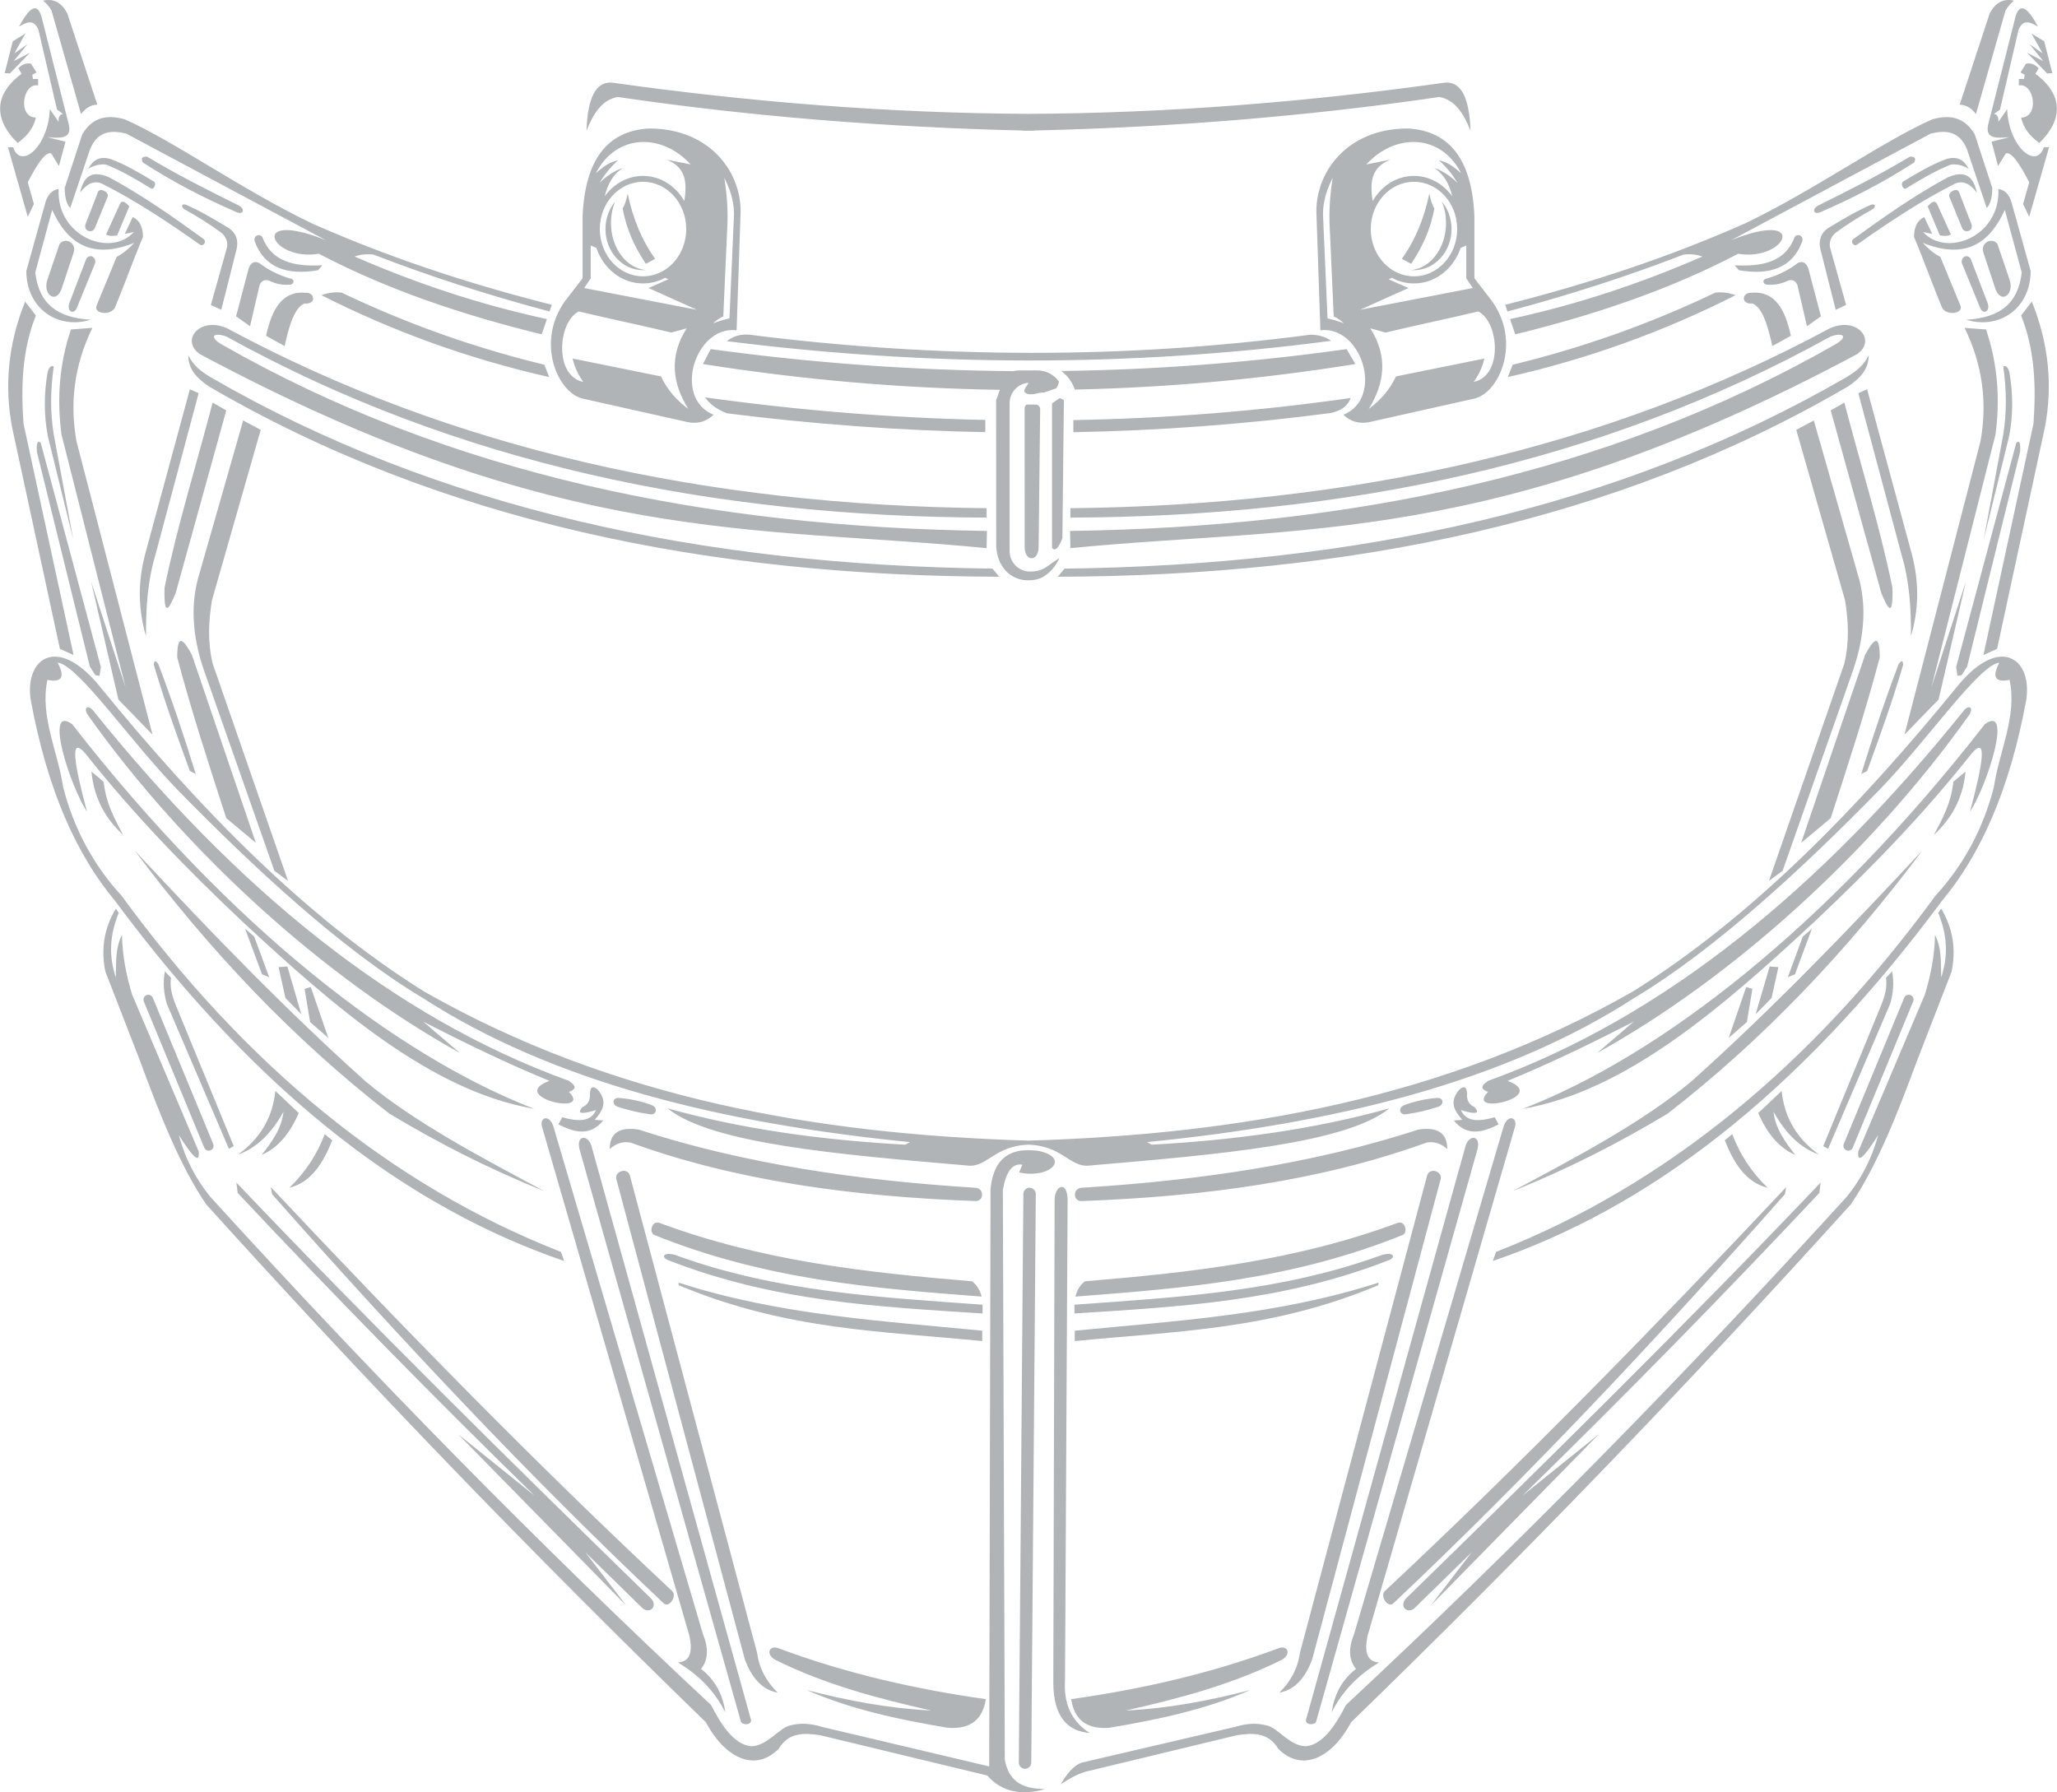 <?xml version="1.0" encoding="UTF-8"?>
<!DOCTYPE svg PUBLIC "-//W3C//DTD SVG 1.1//EN" "http://www.w3.org/Graphics/SVG/1.1/DTD/svg11.dtd">
<!-- Creator: CorelDRAW -->
<svg xmlns="http://www.w3.org/2000/svg" xml:space="preserve" width="3450px" height="3006px" version="1.1" style="shape-rendering:geometricPrecision; text-rendering:geometricPrecision; image-rendering:optimizeQuality; fill-rule:evenodd; clip-rule:evenodd"
viewBox="0 0 3450.51 3006.84"
 xmlns:xlink="http://www.w3.org/1999/xlink"
 xmlns:xodm="http://www.corel.com/coreldraw/odm/2003">
 <defs>
  <style type="text/css">
   <![CDATA[
    .fil0 {fill:#B0B4B6}
   ]]>
  </style>
 </defs>
 <g id="Layer_x0020_1">
  <path class="fil0" d="M2258.95 585.71c-159.54,22.52 -319.09,34.62 -478.63,36.73 10.96,8.42 18.53,18.78 22.59,31.15 156.37,-3.37 313.29,-17.47 470.76,-42.81 -4.91,-8.36 -9.82,-16.72 -14.72,-25.07zm-558.86 36.94c-169.31,-1.3 -338.62,-13.79 -507.94,-36.94 -4.36,8.35 -8.72,16.71 -13.08,25.07 165.46,26.1 331.5,40.7 498.14,43.21l-6.29 17.41c0.06,80.67 0.13,161.34 0.19,242.01 0.02,24.4 11.13,45.41 30.3,54.87 6.72,3.4 14.29,5.31 22.28,5.31 0.26,0 0.51,0 0.77,0 9.11,0 16.41,-1.15 24.64,-5.31 12.24,-7.21 21.89,-18.37 28.01,-31.93 -20.9,12.13 -25.21,23.41 -51.85,22.44 -17.62,-1.22 -31.66,-16.02 -31.66,-33.93 0,-82.89 0,-165.79 0,-248.68 0,-17.92 14.04,-32.71 31.66,-33.94 -1.39,4.36 -11.14,13.06 -5.07,16.92 9.58,6.08 21.9,-1.23 31.65,-0.79 6.85,-2.35 13.69,-4.71 20.53,-7.07 -0.07,-0.16 -0.14,-0.32 -0.21,-0.48 2.1,-2.67 3.55,-6.16 4.11,-10.78 -8.1,-11.24 -21.29,-18.59 -36.11,-18.59 -9.94,0 -19.87,0 -29.8,0 -3.53,0 -6.97,0.42 -10.27,1.2zm-443.88 -61.2c-15.54,-1.15 -27.33,3.33 -37.06,10.9 335.13,42.35 672.96,44.32 1013.92,-0.55 -11.02,-7.81 -22.61,-9.82 -34.35,-10.35 -312.69,41.38 -626.91,40.02 -942.51,0zm-73.59 105.21c7.36,10.35 18.1,19.53 36.53,26.71 144.03,18.2 288.56,28.93 433.63,31.7l0 -20.56c-156.09,-3.27 -312.77,-15.99 -470.16,-37.85zm617.88 58.47c143.65,-2.66 287.83,-13.26 432.57,-32.31 23.12,-5.64 29.34,-16.52 32.7,-25.08 -154.61,22.07 -309.66,34.31 -465.27,37.03l0 20.36zm-9.64 1287.29c-0.61,-31.96 -21.56,-24.46 -21.81,1.09 -0.72,270.02 -1.45,540.03 -2.18,810.05 0.42,55.59 22.85,80.69 61.06,83.95 -29.55,-19.06 -43.86,-47.81 -41.43,-87.22 1.45,-269.29 2.9,-538.58 4.36,-807.87zm-74.2 -9.34c0.04,-5.76 4.75,-10.39 10.5,-10.34 5.76,0.04 10.39,4.75 10.35,10.5 -2.55,317.99 -5.09,635.97 -7.63,953.96 -0.05,5.76 -4.75,10.39 -10.51,10.34 -5.76,-0.04 -10.39,-4.75 -10.34,-10.5 2.54,-317.99 5.08,-635.97 7.63,-953.96zm639.1 -149c17.43,-6.59 35.63,-10.49 54.51,-11.99 11.01,-1.12 13.25,10.83 2.73,14.71 -18.35,5.97 -36.35,10.21 -53.97,12.54 -10.72,2.42 -14.91,-10.86 -3.27,-15.26zm-1262.65 0c-17.43,-6.59 -35.63,-10.49 -54.51,-11.99 -11.01,-1.12 -13.25,10.83 -2.73,14.71 18.35,5.97 36.35,10.21 53.97,12.54 10.72,2.42 14.91,-10.86 3.27,-15.26zm768.09 1044.6c-39.92,3.26 -59.28,-14.9 -64.32,-47.97 117.43,-16.66 233.81,-42.77 348.33,-85.59 14.75,-5.2 21.73,9.75 4.91,19.63 -84.51,41.88 -172.77,65.02 -261.66,85.04 70.4,-3.4 139.84,-16.41 208.78,-34.35 -74.24,32.63 -154.52,49.55 -236.04,63.24zm-41.43 -748.99c-9.33,7.73 -13.74,16.44 -15.81,25.62 181.2,-13.92 362.4,-27.83 549.48,-103.57 8.59,-4.69 3.82,-24.14 -8.72,-20.17 -173.11,64.45 -348.91,83.39 -524.95,98.12zm492.79 2.18c-169.89,54.76 -339.79,64.01 -509.68,80.68 0,5.81 0,11.63 0,17.44 166.26,-16.68 328.86,-17.92 509.14,-93.76 0.18,-1.45 0.36,-2.91 0.54,-4.36zm3.82 -45.79c-169.29,61.57 -341.79,70.33 -514.05,82.86 0,4.9 0,9.81 0,14.72 174.4,-11.4 348.44,-19.26 528.76,-89.95 11.23,-5.46 5.41,-14.25 -14.71,-7.63zm111.47 -178.25c-0.13,-26.93 -16.39,-37.75 -48.51,-32.71 -176.25,57.32 -366.69,85.33 -564.74,97.58 -15.99,0.98 -14.63,23.46 0,22.35 205.69,-7.54 401.75,-33.88 578.37,-98.12 13.11,-2.3 24.68,1.56 34.88,10.9zm20.17 -99.76c6.79,-5.69 12.12,-6.67 13.09,6.55 -1.15,11.43 3.5,18.72 12.53,22.89 10.7,11.99 -0.15,11.81 -22.89,4.91 8.69,20.16 30.54,19.47 56.69,11.99 2.18,4 4.36,7.99 6.54,11.99 -26.75,13.46 -52.85,20.83 -75.22,-6.54 4.72,-0.36 9.45,-0.73 14.17,-1.09 -12.84,-14.76 -22.75,-30.09 -4.91,-50.7zm-176.61 913.62c83.76,-284.37 167.53,-568.74 251.3,-853.11 7.03,-18.74 22.04,-14.51 19.08,0.55 -82.5,284.91 -164.99,569.83 -247.49,854.74 -7,31.59 1.37,44.19 19.08,45.25 -32.33,19.6 -60.34,45.44 -79.58,83.95 4.19,-29.07 16.33,-54.16 40.88,-73.05 -12.09,-15.04 -12.98,-34.57 -3.27,-58.33zm-91.04 32.16c71.23,-267.28 142.46,-534.57 213.69,-801.86 4.04,-13.56 25.03,-7.35 22.89,5.45 -71.95,268.92 -143.91,537.85 -215.86,806.77 -12.99,34.63 -31.9,51.51 -55.06,55.6 18.17,-17.95 30.71,-39.28 34.34,-65.96zm10.36 111.75c89.22,-320.89 178.44,-641.78 267.65,-962.67 5.79,-20 26.01,-18.71 20.17,4.9 -90.3,320.35 -180.61,640.7 -270.92,961.04 -4.2,6.41 -18.15,4.77 -16.9,-3.27zm805.69 -893.99c-0.73,4 -1.46,8 -2.19,12 -212.7,240.51 -430.16,472.5 -657.41,686.84 -9.26,7.09 -21.81,-12.62 -14.17,-20.71 231.2,-216.12 454.2,-444.56 673.77,-678.13zm-442.64 517.86c42.88,-34.52 85.77,-69.04 128.65,-103.57 -94.13,95.94 -188.25,191.88 -282.37,287.82 22.89,-29.8 45.79,-59.59 68.68,-89.39 -31.98,31.25 -63.96,62.5 -95.94,93.76 -12.52,10.58 -26.28,-3.57 -14.17,-16.36 233.99,-228.3 467.42,-457.76 695.57,-697.75 -0.73,5.82 -1.46,11.63 -2.18,17.44 -163.17,173.72 -329.26,343.06 -498.24,508.05zm601.81 -822.57c-32.34,78.67 -64.69,157.35 -97.03,236.03 2.73,1.45 5.45,2.91 8.18,4.36 34.7,-81.04 69.41,-162.08 104.11,-243.12 5.33,-18.17 6.67,-36.34 3.28,-54.51 -3.46,3.63 -6.91,7.27 -10.36,10.9 2.46,15.45 -1.91,30.89 -8.18,46.34zm-190.24 305.81c-26.7,-25.64 -46.53,-55.6 -59.42,-89.95 -4.18,3.45 -8.36,6.91 -12.54,10.36 14.27,36.29 34.68,70.7 71.96,79.59zm86.12 -55.61c-36.54,-26.36 -58.12,-61.58 -62.68,-106.84 -13.09,12.36 -26.17,24.71 -39.25,37.07 14.74,34.34 35.04,58.52 62.14,70.32 -16.97,-21.9 -33.5,-44 -36.52,-72.5 20.68,37.53 46.19,61.31 76.31,71.95zm142.92 -263.12c1.71,-4.16 6.47,-6.15 10.64,-4.44 4.16,1.72 6.15,6.48 4.43,10.64 -33.79,81.77 -67.59,163.54 -101.39,245.3 -1.71,4.17 -6.47,6.15 -10.63,4.44 -4.17,-1.71 -6.15,-6.47 -4.44,-10.63 33.79,-81.77 67.59,-163.54 101.39,-245.31zm79.49 -43.78c7.84,-37.4 2.34,-72.71 -17.44,-105.75 -1.64,2.36 -3.27,4.72 -4.91,7.09 17.48,42.83 15.06,77.28 4.91,108.48 -0.79,-24.19 1.36,-48.79 -10.36,-71.42 -0.67,35.74 -7.5,68.39 -16.9,99.76 -37.25,87.77 -74.5,175.53 -111.75,263.29 -2.51,22.92 11.06,7.98 33.26,-27.25 -11.72,43.35 -30.45,75.67 -52.34,103.02 -273.02,300.13 -553,584.97 -840.57,853.11 -15.63,30.55 -37.75,66.89 -67.59,69.23 -27.08,-0.72 -46.52,-30.89 -64.87,-34.88 -18.45,-5.04 -35.88,-2.96 -52.88,2.18 -85.76,19.98 -171.53,39.97 -257.29,59.96 -15.08,4.96 -26.3,20.42 -35.98,36.52 13.98,-8.9 27.98,-17.47 42.32,-21.24 84.38,-20.36 168.76,-40.72 253.14,-61.07 26.98,-4.07 53.02,-5.19 69.77,22.89 41.06,41.03 91.77,12.95 122.11,-44.7 286.71,-278.04 566.21,-567.61 838.39,-868.91 44.97,-66.32 79.02,-154.48 112.29,-244.22 18.9,-48.69 37.8,-97.39 56.69,-146.09zm-262.74 4.37c9.45,-25.44 18.9,-50.88 28.34,-76.32 -5.08,4.36 -10.17,8.72 -15.26,13.08 -8.36,22.72 -16.71,45.43 -25.07,68.14 3.99,-1.63 7.99,-3.27 11.99,-4.9zm-42.52 -13.09c4.91,0.37 9.81,0.73 14.72,1.09 -3.82,17.27 -7.63,34.53 -11.45,51.79 -8.9,9.09 -17.81,18.17 -26.71,27.26 7.81,-26.71 15.63,-53.43 23.44,-80.14zm-39.25 34.35c-9.81,28.52 -19.62,57.05 -29.44,85.58 10.18,-8.9 20.36,-17.81 30.53,-26.71 3.09,-18.53 6.18,-37.07 9.27,-55.6 -3.45,-1.09 -6.91,-2.18 -10.36,-3.27zm-91.58 158.08c132.45,-118.71 260.41,-250.87 387.03,-387.03 -125.69,168.14 -266.79,317.01 -427.37,441.54 -81.06,48.68 -166.79,92.69 -259.47,129.74 102.55,-54.87 217.24,-114.85 299.81,-184.25zm406.39 -413.19c13.88,-26.28 28.49,-51.71 32.71,-89.13 6.81,-5.73 13.62,-11.45 20.44,-17.17 -4.48,46.66 -24.68,79.99 -53.15,106.3zm85.58 -185.89c-266.47,342.64 -546.86,557.2 -775.16,645.42 171.72,-29.36 332.77,-168.02 492.79,-317.26 91.49,-86.42 179.62,-177.05 259.48,-278.01 28.45,-33.75 18.83,18.73 -2.18,97.03 29.37,-45 72.38,-180.86 25.07,-147.18zm-650.32 551.66c20.35,-17.44 40.7,-34.89 61.05,-52.33 -69.34,35.39 -139.25,69.65 -211.5,99.21 72.2,26.64 -73.57,59.87 -32.71,18.53 -8.79,-3.59 -16.11,-7.61 0,-18.53 293.61,-106.16 557.86,-321.58 799.14,-622.52 7.5,-7.87 15.49,-4.59 8.72,7.63 -165.6,233.49 -400.59,443.9 -624.7,568.01zm-954.18 147.17c355.42,-10.66 699.16,-70.56 1014.42,-250.47 198.32,-124.25 375.5,-304.94 546.21,-514.6 69.98,-83.56 123.34,-43.26 113.38,25.08 -28.01,152.65 -77.37,260.91 -141.73,337.97 -247.99,334.1 -499.54,517.02 -753.35,603.99 1.81,-5.08 3.63,-10.17 5.45,-15.26 285.55,-111.99 529.94,-313.93 737,-597.45 48.28,-52.53 80.36,-113.55 98.12,-182.07 8.81,-60.05 39.43,-119.02 26.44,-180.16 -18.96,3.81 -32.6,-0.05 -17.18,-28.89 -33.56,2.53 -123.86,134.27 -201.48,213.63 -126.02,128.83 -273.24,266.14 -410.68,348.66 -219.46,141.82 -502.27,210.69 -817.68,242.03 2.55,1.45 5.09,2.91 7.63,4.36 139.01,-7.69 273.11,-25.74 399.03,-61.05 -73.07,59.53 -288.16,77.64 -502.6,95.94 -33.04,4.49 -45.2,-33.06 -102.98,-34.9 -57.79,1.84 -69.94,39.39 -102.99,34.9 -214.43,-18.3 -429.52,-36.41 -502.6,-95.94 125.92,35.31 260.02,53.36 399.03,61.05 2.54,-1.45 5.09,-2.91 7.63,-4.36 -315.41,-31.34 -598.22,-100.21 -817.67,-242.03 -137.44,-82.52 -284.67,-219.83 -410.69,-348.66 -77.62,-79.36 -167.91,-211.1 -201.48,-213.63 15.43,28.84 1.78,32.7 -17.17,28.89 -12.99,61.14 17.62,120.11 26.44,180.16 17.75,68.52 49.84,129.54 98.12,182.07 207.05,283.52 451.44,485.46 736.99,597.45 1.82,5.09 3.64,10.18 5.46,15.26 -253.81,-86.97 -505.36,-269.89 -753.36,-603.99 -64.35,-77.06 -113.71,-185.32 -141.73,-337.97 -9.96,-68.34 43.4,-108.64 113.39,-25.08 170.7,209.66 347.88,390.35 546.21,514.6 315.26,179.91 658.99,239.81 1014.42,250.47zm1317.51 -1208.24c-9.82,5.26 -19.63,10.53 -29.44,15.8 27.25,95.22 54.51,190.43 81.77,285.65 5.66,34.67 7.6,69.07 -1.09,106.29 -42.16,121.56 -84.31,243.13 -126.47,364.69 7.63,-5.64 15.26,-11.27 22.89,-16.9 39.25,-111.75 78.5,-223.5 117.75,-335.25 19.99,-57.67 23.98,-112.77 7.63,-164.62 -24.35,-85.23 -48.7,-170.44 -73.04,-255.66zm-21.26 708.65c35.79,-105.21 71.59,-210.42 107.38,-315.62 13.19,-24.14 24.47,-38.59 24.53,4.36 -23.44,88.94 -52.96,179.41 -82.31,269.83 -16.53,13.81 -33.07,27.62 -49.6,41.43zm110.66 -120.47c21.78,-59.42 43.09,-118.84 60.5,-178.26 -0.36,-7.63 -2.9,-7.99 -7.63,-1.09 -23.27,61.42 -43.78,122.84 -62.69,184.25 3.27,-1.63 6.54,-3.27 9.82,-4.9zm74.68 -365.23c-24.9,-91.76 -49.79,-183.52 -74.68,-275.29 -4.91,2.18 -9.82,4.36 -14.72,6.55 24.35,91.03 48.69,182.06 73.04,273.1 12.83,43.16 15.53,88.57 15.27,134.64 11.96,-41.18 15.3,-86.19 1.09,-139zm-32.17 57.78c-21.44,-104.66 -53.78,-207.14 -80.67,-310.72 -7.63,4.36 -15.27,8.73 -22.9,13.09 28.35,102.3 56.69,204.6 85.04,306.9 10.31,24.3 19.94,44.05 18.53,-9.27zm-95.93 -408.29c-382.47,218.7 -816.97,306.43 -1283.76,312.9 0.19,9.63 0.37,19.26 0.55,28.89 385.45,-37.91 713.23,-1.09 1319.73,-325.44 33.18,-22.73 0.98,-63.75 -45.25,-43.61 -375.46,202.39 -803.08,297.31 -1274.48,302 0,5.27 0,10.54 0,15.81 459.13,-1.59 888.59,-89.81 1275.03,-303.63 22,-8.13 30.33,0.3 8.18,13.08zm21.8 70.32c18.8,-13 34.31,-27.5 34.34,-52.33 -8.27,17.33 -21.16,27.18 -37.61,37.07 -381.69,221.09 -825.2,315.12 -1311.55,321.07 -3.82,4.54 -7.64,9.08 -11.45,13.63 486.55,-1.38 935.65,-91.29 1326.27,-319.44zm304.18 -574.01c7.27,5.09 14.53,10.17 21.8,15.26 -6.18,-11.08 -12.35,-22.16 -18.53,-33.25 7.09,4.36 14.17,8.72 21.26,13.08 4.54,17.81 9.08,35.62 13.63,53.43 -2.91,0.18 -5.82,0.36 -8.73,0.54 -11.26,-11.63 -22.53,-23.26 -33.79,-34.89 9.08,4.73 18.17,9.45 27.25,14.18 -7.63,-9.45 -15.26,-18.9 -22.89,-28.35zm-82.32 666.13c11.5,-64.11 3.95,-127.57 -26.71,-190.24 12,0.91 23.99,1.82 35.98,2.72 19.5,57.38 23.93,116.34 15.81,176.62 -35.8,141.19 -71.59,282.37 -107.39,423.56 19.26,-59.06 38.52,-118.11 57.78,-177.16 -15.26,65.95 -30.52,131.91 -45.79,197.87 -19.08,19.63 -38.15,39.25 -57.23,58.88 42.52,-164.08 85.03,-328.16 127.55,-492.25zm38.16 -11.44c6.18,-37.98 5.45,-75.95 0,-113.93 4.12,-2.08 7.69,0.26 10.36,9.81 6.26,36.51 6.27,72.33 -0.55,107.39 -14.17,57.6 -28.34,115.2 -42.51,172.8 10.9,-58.69 21.8,-117.38 32.7,-176.07zm28.35 28.89c0.89,-15.68 -1.63,-19.39 -6.54,-14.72 -33.62,125.38 -67.23,250.75 -100.85,376.13 0.73,4.91 1.45,9.81 2.18,14.72 2.36,-0.36 4.73,-0.73 7.09,-1.09 3.09,-4.91 6.17,-9.81 9.26,-14.72 29.62,-120.11 59.24,-240.21 88.86,-360.32zm41.43 -40.34c13.25,-69.09 7.1,-139.51 -21.81,-211.51 -5.99,7.82 -11.99,15.63 -17.99,23.44 23.18,57.95 25.19,119.23 20.72,181.53 -27.99,129.37 -55.97,258.75 -83.95,388.12 7.63,-3.45 15.26,-6.9 22.9,-10.36 26.71,-123.74 53.42,-247.48 80.13,-371.22zm7.09 -470.44c-11.09,38.89 -22.17,77.77 -33.26,116.66 -3.45,-7.09 -6.9,-14.18 -10.35,-21.26 3.45,-12.18 6.9,-24.35 10.35,-36.53 -15.1,-28.89 -29.24,-51.66 -39.25,-48.51 -4.36,7.08 -8.72,14.17 -13.08,21.26 -3.63,-13.63 -7.27,-27.26 -10.9,-40.89 10.17,-2.54 20.35,-5.08 30.53,-7.63 -20.49,1.77 -41.07,3.64 -36.53,-19.62 15.45,-61.05 30.89,-122.11 46.34,-183.16 7.71,-24.73 21.17,-13.08 37.61,17.44 -12.38,-7.05 -24.74,-13.97 -32.71,5.45 -10.35,44.52 -20.71,89.04 -31.07,133.56 -3.45,2.54 -6.9,5.09 -10.36,7.63 6.24,0.25 7.94,5.56 7.64,13.08 4.9,-7.08 9.81,-14.17 14.71,-21.26 2.56,63.46 49.13,102.16 61.6,63.78 2.91,0 5.82,0 8.73,0zm-73.05 -229.49c-16.54,57.96 -33.07,115.93 -49.61,173.89 -7.33,-9.81 -16.28,-15.45 -27.25,-15.81 16.72,-50.88 33.43,-101.75 50.15,-152.63 9.88,-19.26 23.73,-25.81 40.88,-21.81 -5.91,4.66 -10.44,10.25 -14.17,16.36zm22.35 115.02c0,3.63 0,7.26 0,10.9 25.59,-5.31 35.37,53 3.81,53.97 4.49,19.86 16.58,32.12 30.53,42.51 37.89,-36.57 42.77,-79.37 -6.54,-116.11 1.82,-3.08 3.63,-6.17 5.45,-9.26 -6.05,-6.33 -13.02,-9.3 -21.26,-7.63 -3.09,4.9 -6.18,9.81 -9.26,14.71 2.36,1.28 4.72,2.55 7.08,3.82 -0.36,2.36 -0.72,4.72 -1.09,7.09 -2.91,0 -5.81,0 -8.72,0zm-95.47 309.33c-2.71,-9 7.71,-17.52 14.72,-7.63 9.45,24.72 18.9,49.43 28.35,74.14 4.76,13.3 -6.04,19.86 -11.72,10.09 -10.45,-25.53 -20.9,-51.07 -31.35,-76.6zm35.71 -18.8c-4.9,-16.23 15.61,-25.75 23.98,-13.36 6.73,19.81 13.45,39.61 20.17,59.42 8.29,23.51 -12.73,41.64 -23.17,17.17 -6.99,-21.08 -13.99,-42.15 -20.98,-63.23zm-116.11 -25.62c0.12,-16.34 5.42,-27.82 17.17,-33.26 4.45,9.45 8.9,18.9 13.36,28.35 -5.09,-1.09 -10.18,-2.18 -15.27,-3.27 39,43.46 130.18,7.51 126.2,-72.23 11.72,1.82 18.08,9.99 21.8,21.26 10.81,38.8 21.62,77.59 32.44,116.38 -0.03,62.31 -52.31,98.96 -107.94,81.77 55.23,-3.26 86.78,-25.9 92.95,-79.31 -9.45,-34.98 -18.9,-69.96 -28.35,-104.94 -25.39,55.59 -65.73,84.08 -137.64,55.33 9.46,10.26 19.24,18.27 29.43,23.44 11.27,27.35 22.53,54.7 33.8,82.04 4.91,13.69 -23.17,16.84 -30.53,3.82 -16.71,-39.61 -30.7,-79.77 -47.42,-119.38zm38.7 -55.06c-4.67,-9.05 -11.55,-0.28 -15.81,3.82 6.82,16.26 13.63,32.52 20.45,48.78 7.07,1.26 13.64,1.48 18.53,-1.63 -7.72,-16.99 -15.45,-33.98 -23.17,-50.97zm20.44 -12.54c-2.43,-7.7 13.38,-15.65 16.36,-7.63 6.99,18.08 13.99,36.16 20.98,54.24 3.58,11.76 -12.55,16.11 -16.08,5.45 -7.08,-17.35 -14.17,-34.71 -21.26,-52.06zm-2.18 -32.43c22.49,-9.42 41.31,-8.34 48.52,25.89 -10.81,-14.64 -22.81,-20.98 -36.52,-15.26 -58,29.25 -111.73,65.21 -164.63,102.48 -5.31,3.78 -11.98,-4.93 -6,-9.54 51.8,-37.48 103.91,-74.12 158.63,-103.57zm-2.72 -30.53c20.49,-6.03 30.23,3.45 37.61,16.35 -9.49,-5.52 -19.4,-8.46 -29.98,-7.08 -25.75,10.21 -50.57,24.75 -75.23,40.06 -4.94,2.61 -9.68,-7.87 -5.18,-11.44 24,-14.59 48.05,-28.79 72.78,-37.89zm-61.05 -4.09c9.21,-0.36 10.22,3.63 7.08,9.81 -50.94,33 -104.04,60.41 -158.62,83.95 -9.55,3.36 -13.63,-4.71 -3,-11.44 51.76,-25.6 103.5,-51.63 154.54,-82.32zm-150.18 155.63c8.54,33.8 17.08,67.6 25.62,101.39 5.81,-2.72 11.63,-5.45 17.44,-8.17 -8.9,-31.8 -17.8,-63.6 -26.71,-95.4 -2.47,-9.6 1.55,-18.56 7.63,-24.53 21.2,-15.91 42.94,-29.15 64.87,-41.43 4.99,-5.68 2.1,-8.39 -3.81,-6.81 -23.7,10.24 -47.36,24.2 -72.5,39.52 -11.21,7.52 -16.33,19.92 -12.54,35.43zm-38.7 59.69c5.36,23.08 10.72,46.16 16.08,69.23 7.81,-5.54 15.62,-11.08 23.44,-16.62 -7.09,-26.9 -14.18,-53.79 -21.26,-80.68 -3.83,-9.83 -9.71,-12.25 -17.17,-9 -15.7,12.25 -33.19,20.47 -51.79,26.17 -9.88,1.34 -6.76,11.11 0.82,10.36 11.82,1.13 23.24,-1.41 34.34,-6.82 7.96,-2.31 12.67,0.95 15.54,7.36zm-75.5 31.08c16.47,6.15 25.79,36.12 33.52,71.41 10.36,-5.73 20.72,-11.45 31.07,-17.17 -9.46,-44.39 -26.95,-75.85 -66.23,-72.23 -16.69,-0.71 -17.61,20.15 1.64,17.99zm71 -111.48c-15.58,41.32 -52.73,49.92 -100.71,47.43 2.31,2.31 4.91,5.99 7.22,8.31 52.67,8.97 89.84,-4.52 106.16,-48.25 2.93,-10.26 -8.5,-13.96 -12.67,-7.49zm-99.22 97.58c-120.17,60.91 -247.41,106.98 -382.12,137.37 2.72,-6.91 5.45,-13.81 8.17,-20.72 114.09,-27.69 227.52,-67.15 340.16,-121.01 12.44,-1.3 23.53,0.56 33.79,4.36zm330.35 -295.19c-81.75,35.87 -199.22,119.76 -314.85,174.96 -128.46,56.89 -262.96,101.28 -401.98,136.31 1.28,3.75 2.56,7.51 3.84,11.27 101.25,-26.97 199.93,-58.45 295.43,-95.5 13.02,-1.39 22.96,0.3 31.62,3.27 -102.42,44.66 -209.46,80.62 -322.71,104.97 2.91,8.53 5.81,17.06 8.72,25.59 131.15,-32.06 257.34,-74.05 373.95,-135.19 81.07,13.59 120.24,-75.6 -11.45,-22.89 111.57,-59.6 223.14,-119.2 334.7,-178.8 25.51,-6.1 48.11,-4.13 60.51,26.16 11.09,32.89 22.17,65.78 33.25,98.67 5.83,-5.8 9.26,-16.37 9.27,-33.8 -9.81,-29.98 -19.62,-59.96 -29.44,-89.94 -18.49,-30.56 -43.63,-32.35 -70.86,-25.08zm-1477.05 719.28c0,-80.87 0,-161.73 0,-242.6 4.25,-2.92 8.51,-5.83 12.76,-8.74 2.27,0.45 4.65,1.59 7.12,3.39 -0.84,77.24 -1.67,154.49 -2.51,231.74 -7.42,18.88 -12.85,21.32 -17.37,16.21zm-41.44 -240.67c4.63,0 5.73,0 13.67,0 4.32,0 7.9,3.54 7.85,7.85 -0.87,77.2 -1.74,154.4 -2.61,231.6 -0.28,24.55 -23.35,24.79 -23.36,0 -0.04,-77.2 -0.08,-154.4 -0.12,-231.6 0,-5.6 2.05,-7.85 4.57,-7.85zm530.33 17.17c69.1,-28.18 30.53,-150.1 -38.7,-141.73 -2.18,-64.5 -4.36,-129.01 -6.54,-193.51 -3.62,-69.16 49.78,-145.63 154.27,-145.01 69.42,4.24 106.65,52.82 110.66,147.19 0,34.7 0,69.41 0,104.11 9.81,12.72 19.62,25.44 29.43,38.16 49.44,68.96 12.71,153.09 -28.89,163.54 -59.23,13.26 -118.47,26.53 -177.71,39.79 -16.27,2.84 -30.6,-0.84 -42.52,-12.54zm152.5 -346.42c-6.42,36.42 -20.94,66.25 -38.98,93.22 -5.18,-2.82 -10.36,-5.64 -15.54,-8.45 22.46,-31.2 37.42,-67.92 46.07,-109.3 2.27,10.08 4.71,19.57 8.45,24.53zm-39.02 103.65c1.59,0.13 3.2,0.2 4.82,0.2 34.81,0 63.03,-30.88 63.03,-68.96 0,-17.75 -6.13,-33.93 -16.2,-46.15 4.43,10.82 6.93,23.07 6.93,36.06 0,41.78 -25.85,75.98 -58.58,78.85zm-42.75 104.86c-8.54,-2.36 -17.08,-4.72 -25.62,-7.09 29.5,46.63 24.46,91.48 -2.73,135.19 18.55,-13.57 34.51,-30.76 45.79,-54.51 49.43,-9.99 98.85,-19.99 148.27,-29.98 -3.68,15.4 -9.94,28.21 -17.98,39.25 49.52,-10.1 42.78,-100.75 7.63,-118.29 -51.24,12.35 -104.12,23.07 -155.36,35.43zm-32.3 -282.1c13.45,-2.64 26.9,-5.27 40.34,-7.9 -32.44,12.24 -34.87,38.93 -29.68,69.29 14.39,-25.26 40,-42.07 69.21,-42.07 25.79,0 48.79,13.12 63.72,33.58 0.11,-0.01 0.22,-0.02 0.33,-0.02 -4.99,-20.17 -13.91,-36.89 -30.53,-46.88 15.18,4.74 27.97,13.79 39.52,25.07 -7.74,-12.95 -17.52,-25.66 -31.07,-37.88 15.21,2.89 26.25,12.04 37.07,21.53 -34.29,-66.94 -111.03,-67.25 -158.91,-14.72zm-37.61 266.56c-9.18,-3.37 -18.36,-6.25 -27.53,-8.17 -2.54,-58.33 -5.09,-116.66 -7.63,-174.99 0.07,-25.28 8.47,-45.21 16.35,-61.05 -4.76,29.06 -6.69,57.8 -4.91,86.13 2.19,48.88 4.37,97.76 6.55,146.64 5.95,2.22 11.58,6.67 17.17,11.44zm74.96 -73.86c1.85,-0.81 3.7,-1.61 5.55,-2.42 11.14,6.04 23.69,9.44 36.97,9.44 35.88,0 66.47,-24.79 78.23,-59.57 3.18,-1.38 6.35,-2.76 9.53,-4.14 0,18.35 0,36.7 0,55.05 3.63,5.46 7.27,10.91 10.9,16.36 -63.05,12.17 -126.1,24.35 -189.15,36.52 27.07,-12.17 54.14,-24.35 81.22,-36.52 -11.09,-4.91 -22.17,-9.82 -33.25,-14.72zm42.52 -163.54c-40.04,0 -72.5,35.51 -72.5,79.32 0,43.8 32.46,79.31 72.5,79.31 40.04,0 72.5,-35.51 72.5,-79.31 0,-43.81 -32.46,-79.32 -72.5,-79.32zm-656.31 -86.01c-0.01,0.14 -0.01,0.29 -0.02,0.43 3.21,-0.07 6.43,-0.14 9.64,-0.21 3.21,0.07 6.42,0.14 9.63,0.21 -0.01,-0.14 -0.01,-0.29 -0.02,-0.43 227.87,-5.41 454.49,-23.27 679.59,-56.26 25.89,4.54 40.99,27.41 52.34,56.69 -1.81,-55.19 -15.65,-83.63 -43.62,-80.68 -229.93,32.31 -462.32,51.16 -697.92,52.3 -235.61,-1.14 -467.99,-19.99 -697.93,-52.3 -27.97,-2.95 -41.81,25.49 -43.61,80.68 11.34,-29.28 26.45,-52.15 52.33,-56.69 225.11,32.99 451.73,50.85 679.59,56.26zm-126.33 2679.69c39.93,3.26 59.28,-14.9 64.32,-47.97 -117.43,-16.66 -233.8,-42.77 -348.33,-85.59 -14.75,-5.2 -21.72,9.75 -4.9,19.63 84.51,41.88 172.77,65.02 261.65,85.04 -70.39,-3.4 -139.83,-16.41 -208.78,-34.35 74.24,32.63 154.52,49.55 236.04,63.24zm41.43 -748.99c9.33,7.73 13.75,16.44 15.81,25.62 -181.2,-13.92 -362.39,-27.83 -549.48,-103.57 -8.59,-4.69 -3.82,-24.14 8.72,-20.17 173.12,64.45 348.91,83.39 524.95,98.12zm-492.79 2.18c169.9,54.76 339.79,64.01 509.69,80.68 0,5.81 0,11.63 0,17.44 -166.26,-16.68 -328.87,-17.92 -509.14,-93.76 -0.18,-1.45 -0.37,-2.91 -0.55,-4.36zm-3.81 -45.79c169.29,61.57 341.78,70.33 514.04,82.86 0,4.9 0,9.81 0,14.72 -174.39,-11.4 -348.44,-19.26 -528.76,-89.95 -11.22,-5.46 -5.4,-14.25 14.72,-7.63zm-111.48 -178.25c0.14,-26.93 16.4,-37.75 48.52,-32.71 176.25,57.32 366.68,85.33 564.74,97.58 15.99,0.98 14.63,23.46 0,22.35 -205.7,-7.54 -401.76,-33.88 -578.37,-98.12 -13.11,-2.3 -24.69,1.56 -34.89,10.9zm-20.17 -99.76c-6.79,-5.69 -12.12,-6.67 -13.08,6.55 1.14,11.43 -3.51,18.72 -12.54,22.89 -10.69,11.99 0.15,11.81 22.9,4.91 -8.69,20.16 -30.55,19.47 -56.7,11.99 -2.18,4 -4.36,7.99 -6.54,11.99 26.75,13.46 52.85,20.83 75.23,-6.54 -4.73,-0.36 -9.45,-0.73 -14.18,-1.09 12.85,-14.76 22.75,-30.09 4.91,-50.7zm176.62 913.62c-83.77,-284.37 -167.54,-568.74 -251.3,-853.11 -7.03,-18.74 -22.04,-14.51 -19.08,0.55 82.49,284.91 164.99,569.83 247.48,854.74 7,31.59 -1.37,44.19 -19.08,45.25 32.33,19.6 60.34,45.44 79.59,83.95 -4.19,-29.07 -16.34,-54.16 -40.89,-73.05 12.1,-15.04 12.99,-34.57 3.28,-58.33zm91.03 32.16c-71.23,-267.28 -142.46,-534.57 -213.69,-801.86 -4.03,-13.56 -25.03,-7.35 -22.89,5.45 71.96,268.92 143.91,537.85 215.87,806.77 12.99,34.63 31.89,51.51 55.05,55.6 -18.17,-17.95 -30.71,-39.28 -34.34,-65.96zm-10.36 111.75c-89.22,-320.89 -178.43,-641.78 -267.65,-962.67 -5.78,-20 -26.01,-18.71 -20.17,4.9 90.31,320.35 180.62,640.7 270.92,961.04 4.21,6.41 18.15,4.77 16.9,-3.27zm-805.68 -893.99c0.73,4 1.45,8 2.18,12 212.71,240.51 430.16,472.5 657.41,686.84 9.27,7.09 21.81,-12.62 14.17,-20.71 -231.2,-216.12 -454.19,-444.56 -673.76,-678.13zm442.63 517.86c-42.88,-34.52 -85.76,-69.04 -128.64,-103.57 94.12,95.94 188.24,191.88 282.37,287.82 -22.9,-29.8 -45.79,-59.59 -68.69,-89.39 31.98,31.25 63.96,62.5 95.94,93.76 12.53,10.58 26.29,-3.57 14.18,-16.36 -234,-228.3 -467.42,-457.76 -695.57,-697.75 0.72,5.82 1.45,11.63 2.18,17.44 163.17,173.72 329.25,343.06 498.23,508.05zm-601.81 -822.57c32.34,78.67 64.69,157.35 97.03,236.03 -2.72,1.45 -5.45,2.91 -8.17,4.36 -34.71,-81.04 -69.42,-162.08 -104.12,-243.12 -5.32,-18.17 -6.67,-36.34 -3.27,-54.51 3.45,3.63 6.9,7.27 10.36,10.9 -2.47,15.45 1.9,30.89 8.17,46.34zm190.25 305.81c26.69,-25.64 46.52,-55.6 59.42,-89.95 4.17,3.45 8.35,6.91 12.53,10.36 -14.26,36.29 -34.68,70.7 -71.95,79.59zm-86.13 -55.61c36.55,-26.36 58.12,-61.58 62.69,-106.84 13.08,12.36 26.16,24.71 39.25,37.07 -14.74,34.34 -35.05,58.52 -62.15,70.32 16.97,-21.9 33.5,-44 36.53,-72.5 -20.68,37.53 -46.19,61.31 -76.32,71.95zm-157.99 -256.92c-1.71,-4.16 0.28,-8.92 4.44,-10.64 4.16,-1.71 8.92,0.28 10.63,4.44 33.8,81.77 67.6,163.54 101.4,245.31 1.71,4.16 -0.28,8.92 -4.44,10.63 -4.17,1.71 -8.93,-0.27 -10.64,-4.44 -33.8,-81.76 -67.59,-163.53 -101.39,-245.3zm-64.42 -49.98c-7.83,-37.4 -2.34,-72.71 17.44,-105.75 1.64,2.36 3.27,4.72 4.91,7.09 -17.48,42.83 -15.06,77.28 -4.91,108.48 0.79,-24.19 -1.36,-48.79 10.36,-71.42 0.67,35.74 7.5,68.39 16.9,99.76 37.25,87.77 74.5,175.53 111.75,263.29 2.52,22.92 -11.06,7.98 -33.25,-27.25 11.71,43.35 30.44,75.67 52.33,103.02 273.03,300.13 553.01,584.97 840.57,853.11 15.64,30.55 37.75,66.89 67.59,69.23 27.08,-0.72 46.52,-30.89 64.87,-34.88 18.46,-5.04 35.89,-2.96 52.88,2.18 93.76,22.16 187.52,44.33 281.28,66.5 0.73,-323.07 1.45,-646.15 2.18,-969.22 6.04,-56.16 37.92,-69.6 81.77,-63.23 52.28,11.65 18.67,47.09 -33.8,35.98 1.82,-4.37 3.64,-8.73 5.45,-13.09 -16.81,-2.81 -27.52,11.9 -32.71,42.52 1.1,318.71 2.19,637.42 3.28,956.14 8.02,41.73 36.22,48.17 67.59,49.06 -38.36,10.43 -71.75,5.92 -97.03,-22.9 -93.4,-22.53 -186.79,-45.06 -280.19,-67.59 -26.98,-4.07 -53.03,-5.19 -69.78,22.89 -41.06,41.03 -91.77,12.95 -122.1,-44.7 -286.72,-278.04 -566.22,-567.61 -838.39,-868.91 -44.98,-66.32 -79.03,-154.48 -112.3,-244.22 -18.89,-48.69 -37.79,-97.39 -56.69,-146.09zm262.75 4.37c-9.45,-25.44 -18.9,-50.88 -28.35,-76.32 5.09,4.36 10.17,8.72 15.26,13.08 8.36,22.72 16.72,45.43 25.08,68.14 -4,-1.63 -8,-3.27 -11.99,-4.9zm42.51 -13.09c-4.9,0.37 -9.81,0.73 -14.71,1.09 3.81,17.27 7.63,34.53 11.44,51.79 8.91,9.09 17.81,18.17 26.71,27.26 -7.81,-26.71 -15.62,-53.43 -23.44,-80.14zm39.25 34.35c9.81,28.52 19.63,57.05 29.44,85.58 -10.18,-8.9 -20.35,-17.81 -30.53,-26.71 -3.09,-18.53 -6.18,-37.07 -9.26,-55.6 3.45,-1.09 6.9,-2.18 10.35,-3.27zm91.58 158.08c-132.44,-118.71 -260.41,-250.87 -387.03,-387.03 125.69,168.14 266.79,317.01 427.37,441.54 81.06,48.68 166.79,92.69 259.48,129.74 -102.56,-54.87 -217.24,-114.85 -299.82,-184.25zm-406.39 -413.19c-13.87,-26.28 -28.49,-51.71 -32.7,-89.13 -6.82,-5.73 -13.63,-11.45 -20.44,-17.17 4.48,46.66 24.68,79.99 53.14,106.3zm-85.58 -185.89c266.47,342.64 546.86,557.2 775.16,645.42 -171.71,-29.36 -332.77,-168.02 -492.79,-317.26 -91.49,-86.42 -179.61,-177.05 -259.47,-278.01 -28.46,-33.75 -18.84,18.73 2.18,97.03 -29.37,-45 -72.39,-180.86 -25.08,-147.18zm650.33 551.66c-20.36,-17.44 -40.71,-34.89 -61.06,-52.33 69.35,35.39 139.25,69.65 211.51,99.21 -72.21,26.64 73.57,59.87 32.71,18.53 8.78,-3.59 16.1,-7.61 0,-18.53 -293.61,-106.16 -557.87,-321.58 -799.15,-622.52 -7.49,-7.87 -15.48,-4.59 -8.72,7.63 165.6,233.49 400.6,443.9 624.71,568.01zm-363.33 -1061.07c9.81,5.26 19.62,10.53 29.43,15.8 -27.25,95.22 -54.51,190.43 -81.76,285.65 -5.66,34.67 -7.61,69.07 1.09,106.29 42.15,121.56 84.31,243.13 126.46,364.69 -7.63,-5.64 -15.26,-11.27 -22.89,-16.9 -39.25,-111.75 -78.5,-223.5 -117.75,-335.25 -19.99,-57.67 -23.98,-112.77 -7.63,-164.62 24.35,-85.23 48.7,-170.44 73.05,-255.66zm21.26 708.65c-35.8,-105.21 -71.59,-210.42 -107.39,-315.62 -13.18,-24.14 -24.47,-38.59 -24.53,4.36 23.44,88.94 52.96,179.41 82.31,269.83 16.54,13.81 33.07,27.62 49.61,41.43zm-110.66 -120.47c-21.79,-59.42 -43.1,-118.84 -60.51,-178.26 0.36,-7.63 2.91,-7.99 7.63,-1.09 23.27,61.42 43.78,122.84 62.69,184.25 -3.27,-1.63 -6.54,-3.27 -9.81,-4.9zm-74.68 -365.23c24.89,-91.76 49.78,-183.52 74.68,-275.29 4.9,2.18 9.81,4.36 14.72,6.55 -24.35,91.03 -48.7,182.06 -73.05,273.1 -12.83,43.16 -15.53,88.57 -15.26,134.64 -11.96,-41.18 -15.3,-86.19 -1.09,-139zm32.16 57.78c21.44,-104.66 53.78,-207.14 80.68,-310.72 7.63,4.36 15.26,8.73 22.89,13.09 -28.34,102.3 -56.69,204.6 -85.04,306.9 -10.31,24.3 -19.93,44.05 -18.53,-9.27zm95.94 -408.29c382.47,218.7 816.97,306.43 1283.75,312.9 -0.18,9.63 -0.36,19.26 -0.55,28.89 -385.45,-37.91 -713.22,-1.09 -1319.73,-325.44 -33.18,-22.73 -0.97,-63.75 45.25,-43.61 375.46,202.39 803.08,297.31 1274.48,302 0,5.27 0,10.54 0,15.81 -459.12,-1.59 -888.58,-89.81 -1275.03,-303.63 -21.99,-8.13 -30.33,0.3 -8.17,13.08zm-21.8 70.32c-18.81,-13 -34.31,-27.5 -34.35,-52.33 8.28,17.33 21.17,27.18 37.62,37.07 381.68,221.09 825.19,315.12 1311.55,321.07 3.81,4.54 7.63,9.08 11.44,13.63 -486.55,-1.38 -935.65,-91.29 -1326.26,-319.44zm-304.18 -574.01c-7.27,5.09 -14.54,10.17 -21.81,15.26 6.18,-11.08 12.36,-22.16 18.53,-33.25 -7.08,4.36 -14.17,8.72 -21.25,13.08 -4.55,17.81 -9.09,35.62 -13.63,53.43 2.9,0.18 5.81,0.36 8.72,0.54 11.26,-11.63 22.53,-23.26 33.8,-34.89 -9.09,4.73 -18.17,9.45 -27.26,14.18 7.63,-9.45 15.26,-18.9 22.9,-28.35zm82.31 666.13c-11.5,-64.11 -3.95,-127.57 26.71,-190.24 -11.99,0.91 -23.98,1.82 -35.98,2.72 -19.5,57.38 -23.93,116.34 -15.81,176.62 35.8,141.19 71.6,282.37 107.39,423.56 -19.26,-59.06 -38.52,-118.11 -57.78,-177.16 15.26,65.95 30.53,131.91 45.79,197.87 19.08,19.63 38.16,39.25 57.24,58.88 -42.52,-164.08 -85.04,-328.16 -127.56,-492.25zm-38.16 -11.44c-6.18,-37.98 -5.45,-75.95 0,-113.93 -4.12,-2.08 -7.69,0.26 -10.36,9.81 -6.25,36.51 -6.27,72.33 0.55,107.39 14.17,57.6 28.35,115.2 42.52,172.8 -10.9,-58.69 -21.81,-117.38 -32.71,-176.07zm-28.34 28.89c-0.9,-15.68 1.62,-19.39 6.54,-14.72 33.61,125.38 67.23,250.75 100.84,376.13 -0.72,4.91 -1.45,9.81 -2.18,14.72 -2.36,-0.36 -4.72,-0.73 -7.08,-1.09 -3.09,-4.91 -6.18,-9.81 -9.27,-14.72 -29.62,-120.11 -59.24,-240.21 -88.85,-360.32zm-41.43 -40.34c-13.25,-69.09 -7.1,-139.51 21.8,-211.51 6,7.82 11.99,15.63 17.99,23.44 -23.17,57.95 -25.19,119.23 -20.71,181.53 27.98,129.37 55.96,258.75 83.94,388.12 -7.63,-3.45 -15.26,-6.9 -22.89,-10.36 -26.71,-123.74 -53.42,-247.48 -80.13,-371.22zm-7.09 -470.44c11.08,38.89 22.17,77.77 33.25,116.66 3.45,-7.09 6.91,-14.18 10.36,-21.26 -3.45,-12.18 -6.91,-24.35 -10.36,-36.53 15.11,-28.89 29.24,-51.66 39.25,-48.51 4.36,7.08 8.72,14.17 13.08,21.26 3.64,-13.63 7.27,-27.26 10.9,-40.89 -10.17,-2.54 -20.35,-5.08 -30.52,-7.63 20.49,1.77 41.06,3.64 36.52,-19.62 -15.44,-61.05 -30.89,-122.11 -46.33,-183.16 -7.72,-24.73 -21.18,-13.08 -37.62,17.44 12.38,-7.05 24.74,-13.97 32.71,5.45 10.36,44.52 20.71,89.04 31.07,133.56 3.45,2.54 6.91,5.09 10.36,7.63 -6.24,0.25 -7.94,5.56 -7.63,13.08 -4.91,-7.08 -9.82,-14.17 -14.72,-21.26 -2.55,63.46 -49.13,102.16 -61.6,63.78 -2.91,0 -5.81,0 -8.72,0zm73.04 -229.49c16.54,57.96 33.07,115.93 49.61,173.89 7.34,-9.81 16.28,-15.45 27.26,-15.81 -16.72,-50.88 -33.44,-101.75 -50.16,-152.63 -9.87,-19.26 -23.73,-25.81 -40.88,-21.81 5.91,4.66 10.44,10.25 14.17,16.36zm-22.35 115.02c0,3.63 0,7.26 0,10.9 -25.59,-5.31 -35.36,53 -3.81,53.97 -4.49,19.86 -16.58,32.12 -30.53,42.51 -37.89,-36.57 -42.76,-79.37 6.54,-116.11 -1.81,-3.08 -3.63,-6.17 -5.45,-9.26 6.06,-6.33 13.03,-9.3 21.26,-7.63 3.09,4.9 6.18,9.81 9.27,14.71 -2.36,1.28 -4.73,2.55 -7.09,3.82 0.37,2.36 0.73,4.72 1.09,7.09 2.91,0 5.82,0 8.72,0zm95.47 309.33c2.72,-9 -7.71,-17.52 -14.72,-7.63 -9.45,24.72 -18.89,49.43 -28.34,74.14 -4.76,13.3 6.03,19.86 11.72,10.09 10.44,-25.53 20.89,-51.07 31.34,-76.6zm-35.7 -18.8c4.89,-16.23 -15.62,-25.75 -23.99,-13.36 -6.72,19.81 -13.45,39.61 -20.17,59.42 -8.28,23.51 12.74,41.64 23.17,17.17 6.99,-21.08 13.99,-42.15 20.99,-63.23zm116.11 -25.62c-0.12,-16.34 -5.43,-27.82 -17.18,-33.26 -4.45,9.45 -8.9,18.9 -13.35,28.35 5.09,-1.09 10.17,-2.18 15.26,-3.27 -38.99,43.46 -130.17,7.51 -126.19,-72.23 -11.73,1.82 -18.08,9.99 -21.81,21.26 -10.81,38.8 -21.62,77.59 -32.43,116.38 0.02,62.31 52.31,98.96 107.93,81.77 -55.22,-3.26 -86.78,-25.9 -92.94,-79.31 9.45,-34.98 18.9,-69.96 28.34,-104.94 25.39,55.59 65.73,84.08 137.65,55.33 -9.47,10.26 -19.25,18.27 -29.44,23.44 -11.26,27.35 -22.53,54.7 -33.8,82.04 -4.91,13.69 23.17,16.84 30.53,3.82 16.72,-39.61 30.71,-79.77 47.43,-119.38zm-38.71 -55.06c4.68,-9.05 11.55,-0.28 15.81,3.82 -6.81,16.26 -13.63,32.52 -20.44,48.78 -7.08,1.26 -13.64,1.48 -18.54,-1.63 7.73,-16.99 15.45,-33.98 23.17,-50.97zm-20.44 -12.54c2.44,-7.7 -13.38,-15.65 -16.35,-7.63 -7,18.08 -14,36.16 -20.99,54.24 -3.58,11.76 12.56,16.11 16.08,5.45 7.09,-17.35 14.17,-34.71 21.26,-52.06zm2.18 -32.43c-22.49,-9.42 -41.3,-8.34 -48.52,25.89 10.82,-14.64 22.81,-20.98 36.53,-15.26 58,29.25 111.73,65.21 164.62,102.48 5.31,3.78 11.98,-4.93 6,-9.54 -51.8,-37.48 -103.91,-74.12 -158.63,-103.57zm2.73 -30.53c-20.5,-6.03 -30.24,3.45 -37.62,16.35 9.5,-5.52 19.4,-8.46 29.98,-7.08 25.75,10.21 50.58,24.75 75.23,40.06 4.95,2.61 9.68,-7.87 5.18,-11.44 -24,-14.59 -48.05,-28.79 -72.77,-37.89zm61.05 -4.09c-9.22,-0.36 -10.23,3.63 -7.09,9.81 50.95,33 104.05,60.41 158.63,83.95 9.54,3.36 13.62,-4.71 3,-11.44 -51.77,-25.6 -103.51,-51.63 -154.54,-82.32zm150.18 155.63c-8.55,33.8 -17.09,67.6 -25.63,101.39 -5.81,-2.72 -11.63,-5.45 -17.44,-8.17 8.9,-31.8 17.81,-63.6 26.71,-95.4 2.47,-9.6 -1.55,-18.56 -7.63,-24.53 -21.2,-15.91 -42.94,-29.15 -64.87,-41.43 -4.99,-5.68 -2.1,-8.39 3.82,-6.81 23.69,10.24 47.35,24.2 72.5,39.52 11.2,7.52 16.33,19.92 12.54,35.43zm38.7 59.69c-5.36,23.08 -10.72,46.16 -16.08,69.23 -7.82,-5.54 -15.63,-11.08 -23.44,-16.62 7.08,-26.9 14.17,-53.79 21.26,-80.68 3.82,-9.83 9.71,-12.25 17.17,-9 15.7,12.25 33.18,20.47 51.78,26.17 9.88,1.34 6.76,11.11 -0.81,10.36 -11.83,1.13 -23.25,-1.41 -34.35,-6.82 -7.95,-2.31 -12.66,0.95 -15.53,7.36zm75.5 31.08c-16.47,6.15 -25.8,36.12 -33.53,71.41 -10.35,-5.73 -20.71,-11.45 -31.07,-17.17 9.46,-44.39 26.95,-75.85 66.23,-72.23 16.7,-0.71 17.61,20.15 -1.63,17.99zm-71.01 -111.48c15.59,41.32 52.73,49.92 100.72,47.43 -2.32,2.31 -4.91,5.99 -7.23,8.31 -52.66,8.97 -89.84,-4.52 -106.16,-48.25 -2.92,-10.26 8.51,-13.96 12.67,-7.49zm99.22 97.58c120.17,60.91 247.42,106.98 382.13,137.37 -2.73,-6.91 -5.45,-13.81 -8.18,-20.72 -114.09,-27.69 -227.52,-67.15 -340.15,-121.01 -12.45,-1.3 -23.54,0.56 -33.8,4.36zm-330.35 -295.19c81.75,35.87 199.22,119.76 314.85,174.96 128.46,56.89 262.96,101.28 401.98,136.31 -1.28,3.75 -2.56,7.51 -3.84,11.27 -101.25,-26.97 -199.93,-58.45 -295.42,-95.5 -13.02,-1.39 -22.97,0.3 -31.62,3.27 102.41,44.66 209.46,80.62 322.7,104.97 -2.9,8.53 -5.81,17.06 -8.72,25.59 -131.14,-32.06 -257.33,-74.05 -373.95,-135.19 -81.06,13.59 -120.24,-75.6 11.45,-22.89 -111.57,-59.6 -223.13,-119.2 -334.7,-178.8 -25.5,-6.1 -48.1,-4.13 -60.51,26.16 -11.08,32.89 -22.17,65.78 -33.25,98.67 -5.82,-5.8 -9.26,-16.37 -9.27,-33.8 9.82,-29.98 19.63,-59.96 29.44,-89.94 18.5,-30.56 43.64,-32.35 70.86,-25.08zm988.16 495.78c-69.1,-28.18 -30.52,-150.1 38.7,-141.73 2.18,-64.5 4.36,-129.01 6.54,-193.51 3.63,-69.16 -49.77,-145.63 -154.26,-145.01 -69.42,4.24 -106.66,52.82 -110.66,147.19 0,34.7 0,69.41 0,104.11 -9.82,12.72 -19.63,25.44 -29.44,38.16 -49.43,68.96 -12.71,153.09 28.89,163.54 59.24,13.26 118.47,26.53 177.71,39.79 16.28,2.84 30.6,-0.84 42.52,-12.54zm-152.49 -346.42c6.41,36.42 20.93,66.25 38.97,93.22 5.18,-2.82 10.36,-5.64 15.54,-8.45 -22.46,-31.2 -37.42,-67.92 -46.06,-109.3 -2.28,10.08 -4.72,19.57 -8.45,24.53zm39.02 103.65c-1.59,0.13 -3.2,0.2 -4.82,0.2 -34.81,0 -63.04,-30.88 -63.04,-68.96 0,-17.75 6.13,-33.93 16.2,-46.15 -4.43,10.82 -6.93,23.07 -6.93,36.06 0,41.78 25.85,75.98 58.59,78.85zm42.74 104.86c8.54,-2.36 17.08,-4.72 25.63,-7.09 -29.51,46.63 -24.47,91.48 2.72,135.19 -18.55,-13.57 -34.51,-30.76 -45.79,-54.51 -49.42,-9.99 -98.85,-19.99 -148.27,-29.98 3.68,15.4 9.95,28.21 17.99,39.25 -49.53,-10.1 -42.79,-100.75 -7.63,-118.29 51.24,12.35 104.11,23.07 155.35,35.43zm32.3 -282.1c-13.45,-2.64 -26.89,-5.27 -40.34,-7.9 32.44,12.24 34.88,38.93 29.69,69.29 -14.39,-25.26 -40.01,-42.07 -69.21,-42.07 -25.8,0 -48.79,13.12 -63.73,33.58 -0.1,-0.01 -0.21,-0.02 -0.32,-0.02 4.99,-20.17 13.91,-36.89 30.52,-46.88 -15.18,4.74 -27.97,13.79 -39.52,25.07 7.74,-12.95 17.52,-25.66 31.08,-37.88 -15.22,2.89 -26.26,12.04 -37.07,21.53 34.28,-66.94 111.03,-67.25 158.9,-14.72zm37.62 266.56c9.17,-3.37 18.35,-6.25 27.52,-8.17 2.55,-58.33 5.09,-116.66 7.64,-174.99 -0.07,-25.28 -8.47,-45.21 -16.36,-61.05 4.77,29.06 6.69,57.8 4.91,86.13 -2.18,48.88 -4.36,97.76 -6.54,146.64 -5.96,2.22 -11.59,6.67 -17.17,11.44zm-74.96 -73.86c-1.85,-0.81 -3.7,-1.61 -5.55,-2.42 -11.15,6.04 -23.7,9.44 -36.97,9.44 -35.88,0 -66.47,-24.79 -78.24,-59.57 -3.18,-1.38 -6.35,-2.76 -9.52,-4.14 0,18.35 0,36.7 0,55.05 -3.64,5.46 -7.27,10.91 -10.91,16.36 63.05,12.17 126.11,24.35 189.16,36.52 -27.08,-12.17 -54.15,-24.35 -81.22,-36.52 11.08,-4.91 22.16,-9.82 33.25,-14.72zm-42.52 -163.54c40.04,0 72.5,35.51 72.5,79.32 0,43.8 -32.46,79.31 -72.5,79.31 -40.04,0 -72.5,-35.51 -72.5,-79.31 0,-43.81 32.46,-79.32 72.5,-79.32z"/>
 </g>
</svg>
